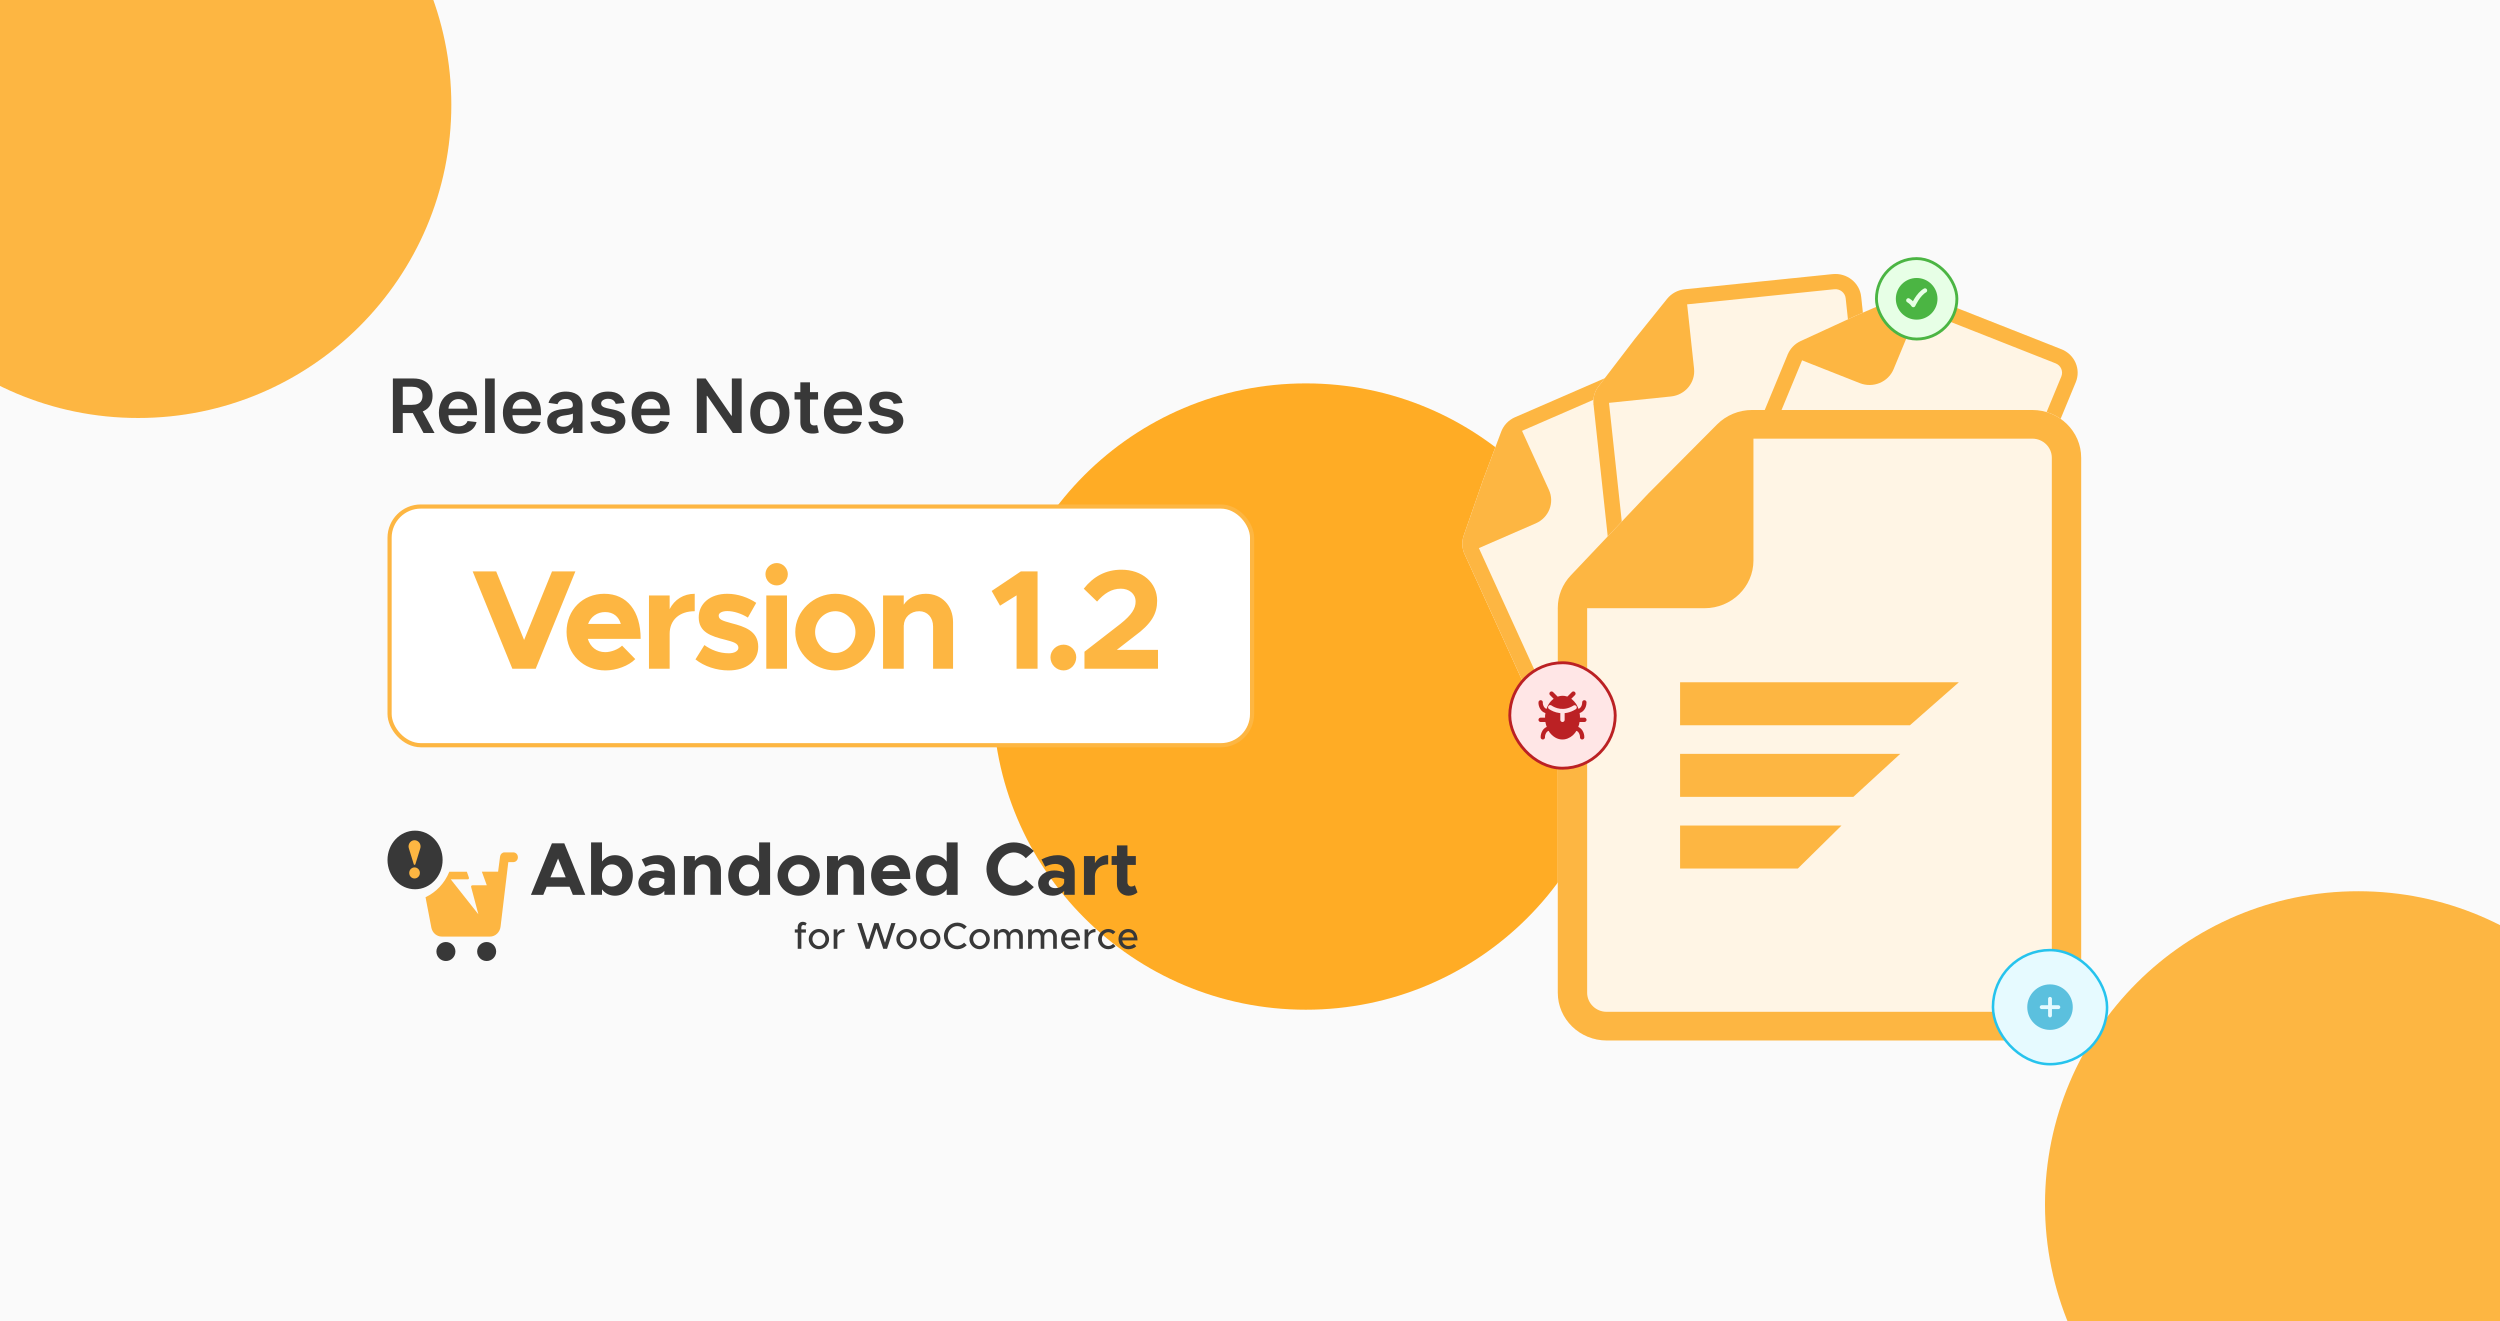 <svg width="350" height="185" viewBox="0 0 350 185" fill="none" xmlns="http://www.w3.org/2000/svg">
<g clip-path="url(#clip0_2286_193)">
<rect width="350" height="185" fill="#FAFAFA"/>
<g filter="url(#filter0_f_2286_193)">
<circle cx="19.343" cy="14.676" r="43.843" fill="#FDB642"/>
</g>
<g filter="url(#filter1_f_2286_193)">
<circle cx="182.82" cy="97.517" r="43.843" fill="#FFAC25"/>
</g>
<g filter="url(#filter2_f_2286_193)">
<circle cx="330.142" cy="168.615" r="43.843" fill="#FDB642"/>
</g>
<path d="M55.003 60.622V52.986H57.867C58.453 52.986 58.946 53.088 59.343 53.291C59.744 53.495 60.046 53.781 60.249 54.149C60.456 54.514 60.559 54.941 60.559 55.428C60.559 55.918 60.455 56.343 60.246 56.703C60.039 57.061 59.735 57.338 59.332 57.535C58.929 57.729 58.435 57.825 57.848 57.825H55.809V56.677H57.662C58.005 56.677 58.286 56.63 58.504 56.535C58.723 56.438 58.885 56.298 58.989 56.114C59.096 55.928 59.15 55.699 59.15 55.428C59.15 55.157 59.096 54.926 58.989 54.734C58.882 54.541 58.719 54.394 58.501 54.294C58.282 54.193 58 54.142 57.654 54.142H56.386V60.622H55.003ZM58.948 57.162L60.839 60.622H59.295L57.438 57.162H58.948ZM64.226 60.734C63.652 60.734 63.156 60.615 62.738 60.376C62.323 60.135 62.004 59.794 61.78 59.354C61.556 58.912 61.444 58.391 61.444 57.792C61.444 57.203 61.556 56.686 61.78 56.241C62.006 55.793 62.322 55.445 62.727 55.197C63.132 54.946 63.608 54.82 64.155 54.82C64.508 54.82 64.841 54.877 65.155 54.992C65.47 55.104 65.749 55.278 65.99 55.514C66.233 55.75 66.425 56.051 66.564 56.416C66.703 56.779 66.773 57.212 66.773 57.714V58.128H62.078V57.218H65.479C65.477 56.959 65.421 56.729 65.311 56.528C65.202 56.324 65.049 56.164 64.853 56.047C64.659 55.93 64.432 55.872 64.174 55.872C63.898 55.872 63.656 55.939 63.447 56.073C63.238 56.205 63.075 56.379 62.958 56.595C62.844 56.809 62.786 57.044 62.783 57.3V58.094C62.783 58.427 62.844 58.713 62.966 58.952C63.088 59.188 63.258 59.369 63.477 59.496C63.695 59.62 63.951 59.682 64.245 59.682C64.441 59.682 64.619 59.655 64.778 59.6C64.937 59.543 65.075 59.46 65.192 59.351C65.309 59.241 65.397 59.106 65.457 58.944L66.717 59.086C66.637 59.419 66.486 59.71 66.262 59.958C66.041 60.205 65.757 60.396 65.412 60.533C65.066 60.667 64.671 60.734 64.226 60.734ZM69.264 52.986V60.622H67.915V52.986H69.264ZM73.188 60.734C72.614 60.734 72.118 60.615 71.7 60.376C71.285 60.135 70.966 59.794 70.742 59.354C70.518 58.912 70.406 58.391 70.406 57.792C70.406 57.203 70.518 56.686 70.742 56.241C70.968 55.793 71.284 55.445 71.689 55.197C72.094 54.946 72.57 54.82 73.117 54.82C73.47 54.82 73.803 54.877 74.117 54.992C74.432 55.104 74.711 55.278 74.952 55.514C75.195 55.75 75.387 56.051 75.526 56.416C75.665 56.779 75.735 57.212 75.735 57.714V58.128H71.04V57.218H74.441C74.438 56.959 74.382 56.729 74.273 56.528C74.164 56.324 74.011 56.164 73.814 56.047C73.621 55.93 73.394 55.872 73.136 55.872C72.86 55.872 72.618 55.939 72.409 56.073C72.2 56.205 72.037 56.379 71.92 56.595C71.806 56.809 71.748 57.044 71.745 57.3V58.094C71.745 58.427 71.806 58.713 71.928 58.952C72.049 59.188 72.22 59.369 72.439 59.496C72.657 59.62 72.913 59.682 73.207 59.682C73.403 59.682 73.581 59.655 73.74 59.6C73.899 59.543 74.037 59.46 74.154 59.351C74.271 59.241 74.359 59.106 74.418 58.944L75.679 59.086C75.599 59.419 75.448 59.71 75.224 59.958C75.003 60.205 74.719 60.396 74.374 60.533C74.028 60.667 73.633 60.734 73.188 60.734ZM78.525 60.738C78.162 60.738 77.835 60.673 77.544 60.544C77.256 60.412 77.027 60.218 76.858 59.962C76.692 59.706 76.608 59.39 76.608 59.015C76.608 58.692 76.668 58.425 76.787 58.213C76.906 58.002 77.069 57.833 77.276 57.706C77.482 57.58 77.714 57.484 77.973 57.419C78.234 57.352 78.504 57.303 78.782 57.274C79.118 57.239 79.39 57.208 79.599 57.181C79.807 57.151 79.959 57.106 80.053 57.046C80.15 56.984 80.199 56.888 80.199 56.759V56.737C80.199 56.456 80.116 56.238 79.949 56.084C79.782 55.93 79.543 55.853 79.23 55.853C78.899 55.853 78.637 55.925 78.443 56.069C78.251 56.214 78.122 56.384 78.055 56.58L76.795 56.401C76.894 56.053 77.058 55.762 77.287 55.529C77.516 55.292 77.795 55.116 78.126 54.999C78.456 54.88 78.822 54.82 79.222 54.82C79.498 54.82 79.773 54.852 80.046 54.917C80.32 54.982 80.569 55.089 80.796 55.238C81.022 55.385 81.203 55.585 81.34 55.838C81.479 56.092 81.549 56.409 81.549 56.789V60.622H80.251V59.835H80.206C80.124 59.994 80.009 60.144 79.86 60.283C79.713 60.419 79.528 60.53 79.304 60.615C79.083 60.697 78.823 60.738 78.525 60.738ZM78.875 59.746C79.146 59.746 79.381 59.692 79.58 59.586C79.779 59.476 79.932 59.332 80.039 59.153C80.148 58.974 80.203 58.779 80.203 58.568V57.893C80.16 57.928 80.088 57.96 79.986 57.99C79.887 58.019 79.775 58.045 79.651 58.068C79.526 58.09 79.403 58.11 79.282 58.128C79.16 58.145 79.054 58.16 78.965 58.172C78.763 58.2 78.583 58.244 78.424 58.307C78.265 58.369 78.139 58.456 78.047 58.568C77.956 58.677 77.909 58.819 77.909 58.993C77.909 59.241 78 59.429 78.182 59.556C78.363 59.682 78.594 59.746 78.875 59.746ZM87.433 56.409L86.202 56.543C86.167 56.419 86.106 56.302 86.019 56.192C85.935 56.083 85.82 55.995 85.676 55.928C85.532 55.861 85.356 55.827 85.147 55.827C84.866 55.827 84.63 55.888 84.438 56.01C84.249 56.132 84.156 56.289 84.159 56.483C84.156 56.65 84.217 56.785 84.341 56.89C84.468 56.994 84.677 57.08 84.968 57.147L85.945 57.356C86.487 57.473 86.889 57.658 87.153 57.911C87.419 58.165 87.553 58.497 87.556 58.907C87.553 59.267 87.448 59.586 87.239 59.861C87.032 60.135 86.745 60.349 86.377 60.503C86.01 60.657 85.587 60.734 85.11 60.734C84.409 60.734 83.844 60.587 83.417 60.294C82.989 59.998 82.734 59.587 82.652 59.06L83.969 58.933C84.028 59.191 84.155 59.387 84.349 59.518C84.543 59.65 84.795 59.716 85.106 59.716C85.427 59.716 85.684 59.65 85.878 59.518C86.074 59.387 86.172 59.224 86.172 59.03C86.172 58.866 86.109 58.73 85.982 58.623C85.858 58.517 85.664 58.435 85.4 58.377L84.424 58.172C83.874 58.058 83.468 57.865 83.204 57.594C82.941 57.321 82.81 56.975 82.813 56.558C82.81 56.205 82.906 55.899 83.1 55.641C83.296 55.38 83.568 55.178 83.916 55.036C84.267 54.892 84.671 54.82 85.128 54.82C85.799 54.82 86.328 54.963 86.713 55.249C87.101 55.535 87.341 55.921 87.433 56.409ZM91.204 60.734C90.63 60.734 90.134 60.615 89.716 60.376C89.301 60.135 88.982 59.794 88.758 59.354C88.534 58.912 88.422 58.391 88.422 57.792C88.422 57.203 88.534 56.686 88.758 56.241C88.984 55.793 89.3 55.445 89.705 55.197C90.11 54.946 90.586 54.82 91.133 54.82C91.486 54.82 91.819 54.877 92.133 54.992C92.448 55.104 92.727 55.278 92.968 55.514C93.211 55.75 93.403 56.051 93.542 56.416C93.681 56.779 93.751 57.212 93.751 57.714V58.128H89.056V57.218H92.457C92.454 56.959 92.399 56.729 92.289 56.528C92.18 56.324 92.027 56.164 91.831 56.047C91.637 55.93 91.41 55.872 91.152 55.872C90.876 55.872 90.634 55.939 90.425 56.073C90.216 56.205 90.053 56.379 89.936 56.595C89.822 56.809 89.764 57.044 89.761 57.3V58.094C89.761 58.427 89.822 58.713 89.944 58.952C90.066 59.188 90.236 59.369 90.455 59.496C90.673 59.62 90.93 59.682 91.223 59.682C91.419 59.682 91.597 59.655 91.756 59.6C91.915 59.543 92.053 59.46 92.17 59.351C92.287 59.241 92.375 59.106 92.435 58.944L93.695 59.086C93.615 59.419 93.464 59.71 93.24 59.958C93.019 60.205 92.735 60.396 92.39 60.533C92.044 60.667 91.649 60.734 91.204 60.734ZM103.832 52.986V60.622H102.602L99.004 55.42H98.94V60.622H97.557V52.986H98.795L102.389 58.191H102.456V52.986H103.832ZM107.778 60.734C107.219 60.734 106.734 60.611 106.324 60.365C105.914 60.119 105.596 59.774 105.369 59.332C105.146 58.889 105.034 58.372 105.034 57.781C105.034 57.189 105.146 56.671 105.369 56.226C105.596 55.781 105.914 55.435 106.324 55.189C106.734 54.943 107.219 54.82 107.778 54.82C108.337 54.82 108.822 54.943 109.232 55.189C109.643 55.435 109.959 55.781 110.183 56.226C110.409 56.671 110.523 57.189 110.523 57.781C110.523 58.372 110.409 58.889 110.183 59.332C109.959 59.774 109.643 60.119 109.232 60.365C108.822 60.611 108.337 60.734 107.778 60.734ZM107.786 59.653C108.089 59.653 108.342 59.569 108.546 59.403C108.75 59.234 108.902 59.008 109.001 58.724C109.103 58.441 109.154 58.125 109.154 57.777C109.154 57.427 109.103 57.11 109.001 56.826C108.902 56.54 108.75 56.313 108.546 56.144C108.342 55.975 108.089 55.89 107.786 55.89C107.475 55.89 107.216 55.975 107.01 56.144C106.806 56.313 106.653 56.54 106.551 56.826C106.452 57.11 106.402 57.427 106.402 57.777C106.402 58.125 106.452 58.441 106.551 58.724C106.653 59.008 106.806 59.234 107.01 59.403C107.216 59.569 107.475 59.653 107.786 59.653ZM114.528 54.895V55.939H111.236V54.895H114.528ZM112.048 53.523H113.398V58.899C113.398 59.081 113.426 59.22 113.48 59.317C113.537 59.411 113.612 59.476 113.704 59.511C113.796 59.546 113.898 59.563 114.01 59.563C114.094 59.563 114.171 59.557 114.241 59.544C114.313 59.532 114.368 59.521 114.405 59.511L114.632 60.566C114.56 60.591 114.457 60.618 114.323 60.648C114.191 60.678 114.03 60.695 113.838 60.7C113.5 60.71 113.196 60.659 112.925 60.547C112.654 60.433 112.439 60.257 112.28 60.018C112.123 59.779 112.046 59.481 112.048 59.123V53.523ZM118.131 60.734C117.557 60.734 117.061 60.615 116.643 60.376C116.228 60.135 115.909 59.794 115.685 59.354C115.461 58.912 115.349 58.391 115.349 57.792C115.349 57.203 115.461 56.686 115.685 56.241C115.911 55.793 116.227 55.445 116.632 55.197C117.037 54.946 117.513 54.82 118.06 54.82C118.413 54.82 118.746 54.877 119.059 54.992C119.375 55.104 119.653 55.278 119.895 55.514C120.138 55.75 120.33 56.051 120.469 56.416C120.608 56.779 120.678 57.212 120.678 57.714V58.128H115.983V57.218H119.384C119.381 56.959 119.325 56.729 119.216 56.528C119.107 56.324 118.954 56.164 118.757 56.047C118.563 55.93 118.337 55.872 118.079 55.872C117.803 55.872 117.56 55.939 117.352 56.073C117.143 56.205 116.98 56.379 116.863 56.595C116.749 56.809 116.69 57.044 116.688 57.3V58.094C116.688 58.427 116.749 58.713 116.871 58.952C116.992 59.188 117.163 59.369 117.381 59.496C117.6 59.62 117.856 59.682 118.15 59.682C118.346 59.682 118.524 59.655 118.683 59.6C118.842 59.543 118.98 59.46 119.097 59.351C119.213 59.241 119.302 59.106 119.361 58.944L120.622 59.086C120.542 59.419 120.39 59.71 120.167 59.958C119.946 60.205 119.662 60.396 119.317 60.533C118.971 60.667 118.576 60.734 118.131 60.734ZM126.346 56.409L125.116 56.543C125.081 56.419 125.02 56.302 124.933 56.192C124.848 56.083 124.734 55.995 124.59 55.928C124.446 55.861 124.269 55.827 124.06 55.827C123.78 55.827 123.543 55.888 123.352 56.01C123.163 56.132 123.07 56.289 123.072 56.483C123.07 56.65 123.131 56.785 123.255 56.89C123.382 56.994 123.591 57.08 123.881 57.147L124.858 57.356C125.4 57.473 125.803 57.658 126.067 57.911C126.332 58.165 126.467 58.497 126.469 58.907C126.467 59.267 126.361 59.586 126.152 59.861C125.946 60.135 125.659 60.349 125.291 60.503C124.923 60.657 124.5 60.734 124.023 60.734C123.322 60.734 122.758 60.587 122.33 60.294C121.903 59.998 121.648 59.587 121.566 59.06L122.882 58.933C122.942 59.191 123.069 59.387 123.263 59.518C123.456 59.65 123.709 59.716 124.019 59.716C124.34 59.716 124.597 59.65 124.791 59.518C124.988 59.387 125.086 59.224 125.086 59.03C125.086 58.866 125.022 58.73 124.896 58.623C124.771 58.517 124.578 58.435 124.314 58.377L123.337 58.172C122.788 58.058 122.381 57.865 122.118 57.594C121.854 57.321 121.724 56.975 121.726 56.558C121.724 56.205 121.82 55.899 122.013 55.641C122.21 55.38 122.482 55.178 122.83 55.036C123.18 54.892 123.584 54.82 124.042 54.82C124.713 54.82 125.241 54.963 125.627 55.249C126.014 55.535 126.254 55.921 126.346 56.409Z" fill="#383838"/>
<rect x="54.542" y="70.914" width="120.75" height="33.417" rx="4.375" fill="white"/>
<rect x="54.542" y="70.914" width="120.75" height="33.417" rx="4.375" stroke="#FDB642" stroke-width="0.583"/>
<path d="M77.281 79.997H80.554L75.001 93.622H71.728L66.175 79.997H69.467L73.374 89.596L77.281 79.997ZM84.732 91.302C85.545 91.302 86.537 90.925 87.092 90.389L88.937 92.273C88.025 93.225 86.259 93.86 84.752 93.86C81.698 93.86 79.318 91.619 79.318 88.465C79.318 85.371 81.599 83.13 84.593 83.13C87.806 83.13 89.691 85.57 89.691 89.437H82.293C82.63 90.548 83.522 91.302 84.732 91.302ZM84.712 85.689C83.621 85.689 82.709 86.323 82.332 87.355H86.914C86.636 86.343 85.882 85.689 84.712 85.689ZM93.752 85.272C94.426 83.943 95.695 83.13 97.262 83.13V85.57C95.12 85.57 93.752 86.799 93.752 88.723V93.622H90.856V83.368H93.752V85.272ZM101.987 93.86C100.341 93.86 98.596 93.305 97.366 92.313L98.615 90.31C99.528 90.964 100.678 91.46 102.047 91.46C102.82 91.46 103.375 91.143 103.375 90.687C103.375 90.052 102.622 89.854 101.571 89.576C99.468 89.06 97.842 88.485 97.822 86.462C97.802 84.519 99.409 83.13 101.828 83.13C103.296 83.13 104.744 83.646 105.874 84.4L104.704 86.462C103.772 85.887 102.701 85.55 101.828 85.55C101.114 85.55 100.619 85.808 100.619 86.165C100.619 86.72 101.035 86.879 102.423 87.256C104.189 87.712 106.152 88.307 106.152 90.548C106.152 92.571 104.506 93.86 101.987 93.86ZM108.749 81.96C107.857 81.96 107.163 81.246 107.163 80.373C107.163 79.56 107.857 78.826 108.749 78.826C109.602 78.826 110.296 79.56 110.296 80.373C110.296 81.246 109.602 81.96 108.749 81.96ZM107.282 93.622V83.368H110.177V93.622H107.282ZM116.95 93.86C113.895 93.86 111.337 91.401 111.337 88.485C111.337 85.57 113.895 83.13 116.95 83.13C119.984 83.13 122.523 85.57 122.523 88.485C122.523 91.401 119.984 93.86 116.95 93.86ZM116.95 91.421C118.477 91.421 119.766 90.072 119.766 88.485C119.766 86.899 118.477 85.57 116.95 85.57C115.403 85.57 114.114 86.899 114.114 88.485C114.114 90.072 115.403 91.421 116.95 91.421ZM129.619 83.13C131.84 83.13 133.427 84.776 133.427 87.097V93.622H130.631V87.712C130.631 86.442 129.837 85.57 128.687 85.57C127.477 85.57 126.545 86.442 126.545 87.553L126.525 87.494V93.622H123.629V83.368H126.525V84.657C127.14 83.725 128.29 83.13 129.619 83.13ZM142.323 93.622V83.348L140.003 84.796L138.833 82.734L142.918 79.997H145.259V93.622H142.323ZM148.909 93.86C147.877 93.86 147.064 93.027 147.064 92.016C147.064 91.083 147.877 90.25 148.909 90.25C149.881 90.25 150.674 91.083 150.674 92.016C150.674 93.027 149.881 93.86 148.909 93.86ZM151.825 93.622V91.242L156.843 87.355C158.469 86.066 158.985 85.173 158.985 84.221C158.985 83.091 158.033 82.416 156.922 82.416C155.593 82.416 154.582 83.091 153.59 84.221L151.726 82.416C153.075 80.711 154.8 79.759 157.002 79.759C159.897 79.759 162 81.544 162 84.102C162 85.927 161.206 87.335 158.826 89.06L156.347 90.984H162.119V93.622H151.825Z" fill="#FDB642"/>
<path d="M63.758 133.213C63.758 132.478 63.162 131.882 62.427 131.882C61.691 131.882 61.096 132.478 61.096 133.213C61.096 133.948 61.691 134.544 62.427 134.544C63.162 134.544 63.758 133.948 63.758 133.213Z" fill="#383838"/>
<path d="M69.462 133.213C69.462 132.478 68.866 131.882 68.131 131.882C67.395 131.882 66.8 132.478 66.8 133.213C66.8 133.948 67.395 134.544 68.131 134.544C68.866 134.544 69.462 133.948 69.462 133.213Z" fill="#383838"/>
<path fill-rule="evenodd" clip-rule="evenodd" d="M72.5 119.953C72.476 119.58 72.178 119.332 71.854 119.332H70.632C70.31 119.332 70.056 119.58 70.01 119.902L69.733 122.036H67.459L68.151 123.941H66.131C66.074 123.941 66.022 123.967 65.987 124.014C65.952 124.061 65.941 124.119 65.957 124.177L66.971 127.997L63.107 123.111H65.478C65.537 123.111 65.591 123.082 65.626 123.031C65.658 122.982 65.667 122.917 65.647 122.861L65.356 122.039H62.905C62.26 123.634 61.063 124.917 59.574 125.608L60.397 129.906C60.558 130.625 61.157 131.122 61.849 131.122H68.604C69.342 131.122 69.986 130.525 70.079 129.731L71.163 120.695H71.877C72.245 120.695 72.546 120.349 72.5 119.951V119.953Z" fill="#FDB642"/>
<path d="M58.108 116.289C55.98 116.289 54.25 118.129 54.25 120.392C54.25 122.656 55.974 124.496 58.108 124.496C60.242 124.496 61.966 122.656 61.966 120.392C61.966 118.129 60.237 116.289 58.108 116.289Z" fill="#383838"/>
<path d="M58.038 122.987C57.624 122.987 57.29 122.64 57.29 122.212C57.29 121.784 57.624 121.437 58.038 121.437C58.452 121.437 58.786 121.788 58.786 122.212C58.786 122.636 58.452 122.987 58.038 122.987ZM58.823 118.821L58.15 121.005C58.131 121.054 58.085 121.082 58.04 121.082C57.995 121.082 57.949 121.054 57.931 121.005L57.261 118.835C57.221 118.731 57.202 118.62 57.196 118.508C57.196 118.025 57.572 117.63 58.04 117.63C58.178 117.63 58.31 117.664 58.429 117.733C58.549 117.802 58.655 117.894 58.732 118.011C58.809 118.129 58.855 118.265 58.874 118.407C58.892 118.549 58.874 118.689 58.823 118.821Z" fill="#FDB642"/>
<path d="M79.737 124.143H76.524L76.061 125.277H74.33L77.269 118.063H79L81.939 125.277H80.197L79.735 124.143H79.737ZM79.2 122.83L78.129 120.194L77.059 122.83H79.2Z" fill="#383838"/>
<path d="M88.597 122.557C88.597 124.227 87.547 125.401 86.098 125.401C85.343 125.401 84.712 125.076 84.282 124.509V125.275H82.749V117.939H84.282V120.607C84.713 120.051 85.343 119.725 86.098 119.725C87.547 119.725 88.597 120.901 88.597 122.559V122.557ZM87.106 122.557C87.106 121.655 86.506 121.013 85.656 121.013C84.912 121.013 84.365 121.56 84.281 122.347V122.768C84.365 123.565 84.91 124.112 85.656 124.112C86.506 124.112 87.106 123.472 87.106 122.557Z" fill="#383838"/>
<path d="M94.487 122.032V125.276H93.007V124.729C92.618 125.171 91.999 125.401 91.41 125.401C90.255 125.401 89.363 124.708 89.363 123.669C89.363 122.63 90.36 121.864 91.621 121.864C92.062 121.864 92.544 121.959 93.007 122.138V122.032C93.007 121.456 92.649 120.951 91.757 120.951C91.252 120.951 90.781 121.119 90.35 121.34L89.835 120.322C90.6 119.933 91.347 119.723 92.102 119.723C93.52 119.723 94.486 120.615 94.486 122.032H94.487ZM93.007 123.566V123.061C92.66 122.935 92.262 122.861 91.841 122.861C91.286 122.861 90.844 123.187 90.844 123.627C90.844 124.067 91.233 124.34 91.757 124.34C92.344 124.34 92.901 124.067 93.007 123.564V123.566Z" fill="#383838"/>
<path d="M100.934 121.822V125.276H99.454V122.148C99.454 121.477 99.033 121.014 98.425 121.014C97.785 121.014 97.291 121.477 97.291 122.064L97.281 122.032V125.276H95.747V119.849H97.281V120.531C97.606 120.036 98.215 119.723 98.919 119.723C100.095 119.723 100.934 120.594 100.934 121.822Z" fill="#383838"/>
<path d="M107.812 117.939V125.277H106.278V124.501C105.847 125.067 105.218 125.403 104.452 125.403C103.003 125.403 101.953 124.227 101.953 122.559C101.953 120.891 103.003 119.725 104.452 119.725C105.218 119.725 105.849 120.062 106.278 120.628V117.939H107.812ZM106.278 122.559C106.278 121.656 105.702 121.015 104.892 121.015C104.042 121.015 103.443 121.655 103.443 122.559C103.443 123.463 104.04 124.113 104.892 124.113C105.744 124.113 106.278 123.474 106.278 122.559Z" fill="#383838"/>
<path d="M108.853 122.556C108.853 121.012 110.207 119.723 111.823 119.723C113.439 119.723 114.772 121.014 114.772 122.556C114.772 124.099 113.428 125.401 111.823 125.401C110.218 125.401 108.853 124.099 108.853 122.556ZM113.314 122.556C113.314 121.717 112.633 121.012 111.823 121.012C111.013 121.012 110.321 121.715 110.321 122.556C110.321 123.398 111.003 124.111 111.823 124.111C112.643 124.111 113.314 123.398 113.314 122.556Z" fill="#383838"/>
<path d="M120.968 121.822V125.276H119.487V122.148C119.487 121.477 119.066 121.014 118.458 121.014C117.818 121.014 117.324 121.477 117.324 122.064L117.314 122.032V125.276H115.78V119.849H117.314V120.531C117.64 120.036 118.248 119.723 118.952 119.723C120.128 119.723 120.968 120.594 120.968 121.822Z" fill="#383838"/>
<path d="M126.07 123.566L127.046 124.563C126.562 125.068 125.628 125.402 124.831 125.402C123.213 125.402 121.955 124.216 121.955 122.548C121.955 120.879 123.163 119.723 124.747 119.723C126.448 119.723 127.446 121.014 127.446 123.061H123.531C123.709 123.65 124.181 124.048 124.822 124.048C125.253 124.048 125.777 123.848 126.072 123.564L126.07 123.566ZM123.55 121.959H125.975C125.828 121.424 125.428 121.077 124.81 121.077C124.233 121.077 123.75 121.414 123.55 121.959Z" fill="#383838"/>
<path d="M134.07 117.939V125.277H132.537V124.501C132.106 125.067 131.477 125.403 130.711 125.403C129.262 125.403 128.212 124.227 128.212 122.559C128.212 120.891 129.262 119.725 130.711 119.725C131.477 119.725 132.108 120.062 132.537 120.628V117.939H134.07ZM132.537 122.559C132.537 121.656 131.96 121.015 131.151 121.015C130.301 121.015 129.702 121.655 129.702 122.559C129.702 123.463 130.299 124.113 131.151 124.113C132.003 124.113 132.537 123.474 132.537 122.559Z" fill="#383838"/>
<path d="M138.103 121.664C138.103 119.638 139.866 117.937 141.935 117.937C143.027 117.937 144.035 118.399 144.737 119.144L143.614 120.152C143.193 119.668 142.596 119.344 141.935 119.344C140.728 119.344 139.699 120.415 139.699 121.664C139.699 122.914 140.728 123.995 141.935 123.995C142.596 123.995 143.195 123.669 143.614 123.187L144.737 124.195C144.035 124.929 143.027 125.402 141.935 125.402C139.867 125.402 138.103 123.692 138.103 121.664Z" fill="#383838"/>
<path d="M150.461 122.032V125.276H148.98V124.729C148.591 125.171 147.973 125.401 147.384 125.401C146.229 125.401 145.337 124.708 145.337 123.669C145.337 122.63 146.334 121.864 147.594 121.864C148.036 121.864 148.518 121.959 148.98 122.138V122.032C148.98 121.456 148.623 120.951 147.731 120.951C147.226 120.951 146.755 121.119 146.324 121.34L145.808 120.322C146.574 119.933 147.321 119.723 148.076 119.723C149.494 119.723 150.459 120.615 150.459 122.032H150.461ZM148.98 123.566V123.061C148.633 122.935 148.236 122.861 147.815 122.861C147.259 122.861 146.818 123.187 146.818 123.627C146.818 124.067 147.207 124.34 147.731 124.34C148.318 124.34 148.875 124.067 148.98 123.564V123.566Z" fill="#383838"/>
<path d="M155.144 119.723V121.014C154.01 121.014 153.286 121.664 153.286 122.684V125.278H151.753V119.849H153.286V120.857C153.644 120.154 154.315 119.723 155.144 119.723Z" fill="#383838"/>
<path d="M159.248 124.929C158.933 125.213 158.44 125.402 157.999 125.402C157.044 125.402 156.371 124.721 156.371 123.745V121.088H155.626V119.849H156.371V118.357H157.841V119.849H159.017V121.088H157.841V123.503C157.841 123.86 158.072 124.111 158.356 124.111C158.567 124.111 158.777 124.037 158.882 123.932L159.25 124.929H159.248Z" fill="#383838"/>
<path d="M112.191 130.119H112.83V130.561H112.191V132.834H111.681V130.561H111.271V130.119H111.681V129.793C111.681 129.357 111.975 129.054 112.394 129.054C112.588 129.054 112.788 129.127 112.934 129.248L112.744 129.595C112.687 129.537 112.581 129.495 112.466 129.495C112.313 129.495 112.187 129.632 112.187 129.821V130.121L112.191 130.119Z" fill="#383838"/>
<path d="M113.22 131.471C113.22 130.7 113.875 130.054 114.653 130.054C115.431 130.054 116.076 130.699 116.076 131.471C116.076 132.244 115.426 132.894 114.653 132.894C113.88 132.894 113.22 132.244 113.22 131.471ZM115.556 131.471C115.556 130.946 115.14 130.506 114.653 130.506C114.166 130.506 113.74 130.947 113.74 131.471C113.74 131.995 114.156 132.442 114.653 132.442C115.151 132.442 115.556 132.001 115.556 131.471Z" fill="#383838"/>
<path d="M118.239 130.056V130.508C117.677 130.508 117.279 130.818 117.232 131.289V132.833H116.713V130.119H117.232V130.637C117.405 130.28 117.771 130.056 118.239 130.056Z" fill="#383838"/>
<path d="M120.034 129.226H120.621L121.507 131.977L122.41 129.226H122.997L123.9 131.977L124.786 129.226H125.373L124.187 132.832H123.656L122.706 129.962L121.746 132.832H121.215L120.028 129.226H120.034Z" fill="#383838"/>
<path d="M125.488 131.471C125.488 130.7 126.144 130.054 126.922 130.054C127.7 130.054 128.345 130.699 128.345 131.471C128.345 132.244 127.695 132.894 126.922 132.894C126.149 132.894 125.488 132.244 125.488 131.471ZM127.824 131.471C127.824 130.946 127.409 130.506 126.922 130.506C126.435 130.506 126.009 130.947 126.009 131.471C126.009 131.995 126.424 132.442 126.922 132.442C127.42 132.442 127.824 132.001 127.824 131.471Z" fill="#383838"/>
<path d="M128.806 131.471C128.806 130.7 129.461 130.054 130.239 130.054C131.017 130.054 131.662 130.699 131.662 131.471C131.662 132.244 131.012 132.894 130.239 132.894C129.466 132.894 128.806 132.244 128.806 131.471ZM131.142 131.471C131.142 130.946 130.726 130.506 130.239 130.506C129.752 130.506 129.326 130.947 129.326 131.471C129.326 131.995 129.741 132.442 130.239 132.442C130.737 132.442 131.142 132.001 131.142 131.471Z" fill="#383838"/>
<path d="M132.145 131.027C132.145 130.014 133.005 129.164 134.018 129.164C134.533 129.164 135.005 129.38 135.346 129.732L134.973 130.089C134.731 129.826 134.391 129.653 134.018 129.653C133.299 129.653 132.69 130.282 132.69 131.029C132.69 131.775 133.298 132.41 134.018 132.41C134.391 132.41 134.731 132.236 134.973 131.973L135.346 132.331C135.005 132.678 134.533 132.897 134.018 132.897C133.005 132.897 132.145 132.042 132.145 131.029V131.027Z" fill="#383838"/>
<path d="M135.719 131.471C135.719 130.7 136.374 130.054 137.152 130.054C137.93 130.054 138.575 130.699 138.575 131.471C138.575 132.244 137.925 132.894 137.152 132.894C136.379 132.894 135.719 132.244 135.719 131.471ZM138.055 131.471C138.055 130.946 137.639 130.506 137.152 130.506C136.665 130.506 136.239 130.947 136.239 131.471C136.239 131.995 136.655 132.442 137.152 132.442C137.65 132.442 138.055 132.001 138.055 131.471Z" fill="#383838"/>
<path d="M143.196 131.106V132.832H142.686V131.183C142.686 130.783 142.449 130.506 142.109 130.506C141.72 130.506 141.449 130.764 141.449 131.136V132.83H140.939V131.181C140.939 130.782 140.702 130.505 140.362 130.505C139.973 130.505 139.701 130.762 139.701 131.134V132.828H139.183V130.114H139.701V130.492C139.838 130.224 140.122 130.051 140.467 130.051C140.861 130.051 141.18 130.261 141.338 130.596C141.464 130.259 141.811 130.051 142.22 130.051C142.786 130.051 143.196 130.487 143.196 131.101V131.106Z" fill="#383838"/>
<path d="M147.952 131.106V132.832H147.442V131.183C147.442 130.783 147.205 130.506 146.865 130.506C146.476 130.506 146.204 130.764 146.204 131.136V132.83H145.694V131.181C145.694 130.782 145.458 130.505 145.118 130.505C144.729 130.505 144.457 130.762 144.457 131.134V132.828H143.938V130.114H144.457V130.492C144.594 130.224 144.878 130.051 145.223 130.051C145.617 130.051 145.936 130.261 146.094 130.596C146.22 130.259 146.567 130.051 146.976 130.051C147.542 130.051 147.952 130.487 147.952 131.101V131.106Z" fill="#383838"/>
<path d="M150.719 132.139L151.045 132.476C150.803 132.733 150.331 132.896 149.948 132.896C149.192 132.896 148.551 132.304 148.551 131.468C148.551 130.632 149.154 130.056 149.905 130.056C150.734 130.056 151.213 130.685 151.213 131.657H149.077C149.145 132.11 149.476 132.434 149.942 132.434C150.226 132.434 150.556 132.308 150.719 132.139ZM149.08 131.242H150.708C150.65 130.821 150.393 130.518 149.926 130.518C149.506 130.518 149.166 130.802 149.082 131.242H149.08Z" fill="#383838"/>
<path d="M153.369 130.056V130.508C152.807 130.508 152.409 130.818 152.362 131.289V132.833H151.843V130.119H152.362V130.637C152.535 130.28 152.901 130.056 153.369 130.056Z" fill="#383838"/>
<path d="M153.731 131.471C153.731 130.7 154.387 130.054 155.165 130.054C155.554 130.054 155.905 130.217 156.162 130.474L155.81 130.8C155.647 130.616 155.41 130.506 155.16 130.506C154.666 130.506 154.257 130.947 154.257 131.471C154.257 131.995 154.667 132.442 155.165 132.442C155.417 132.442 155.659 132.327 155.826 132.137L156.178 132.458C155.915 132.726 155.565 132.894 155.16 132.894C154.389 132.894 153.731 132.244 153.731 131.471Z" fill="#383838"/>
<path d="M158.756 132.139L159.082 132.476C158.84 132.733 158.368 132.896 157.985 132.896C157.229 132.896 156.588 132.304 156.588 131.468C156.588 130.632 157.191 130.056 157.943 130.056C158.771 130.056 159.25 130.685 159.25 131.657H157.114C157.182 132.11 157.513 132.434 157.979 132.434C158.263 132.434 158.593 132.308 158.756 132.139ZM157.117 131.242H158.745C158.687 130.821 158.43 130.518 157.964 130.518C157.543 130.518 157.203 130.802 157.119 131.242H157.117Z" fill="#383838"/>
<path d="M207.644 67.15L210.172 60.432C210.51 59.532 211.207 58.804 212.104 58.414L231.116 50.148C232.949 49.351 235.097 50.157 235.914 51.947L252.467 88.251C253.283 90.041 252.458 92.139 250.625 92.936L221.745 105.492C219.912 106.289 217.764 105.484 216.948 103.693L205.038 77.572C204.666 76.756 204.623 75.833 204.917 74.987L207.644 67.15Z" fill="#FFF5E5"/>
<path fill-rule="evenodd" clip-rule="evenodd" d="M250.475 89.117L233.922 52.813C233.595 52.097 232.736 51.775 232.003 52.093L212.991 60.359C212.632 60.515 212.354 60.806 212.218 61.166L209.7 67.86L206.981 75.672C206.864 76.011 206.881 76.38 207.03 76.706L218.94 102.828C219.266 103.544 220.125 103.866 220.859 103.547L249.738 90.991C250.472 90.672 250.801 89.833 250.475 89.117ZM207.644 67.15L210.172 60.432C210.51 59.532 211.207 58.804 212.104 58.414L231.116 50.148C232.949 49.351 235.097 50.157 235.914 51.947L252.467 88.251C253.283 90.041 252.458 92.139 250.625 92.936L221.745 105.492C219.912 106.289 217.764 105.484 216.948 103.693L205.038 77.572C204.666 76.756 204.623 75.833 204.917 74.987L207.644 67.15Z" fill="#FDB642"/>
<path d="M208.272 67.654L212.417 58.861L216.851 68.585C217.667 70.376 216.842 72.473 215.009 73.27L205.05 77.6L208.272 67.654Z" fill="#FDB642"/>
<path d="M228.866 47.464L233.395 41.837C234.002 41.083 234.895 40.601 235.872 40.501L256.569 38.377C258.565 38.172 260.353 39.586 260.563 41.535L264.816 81.057C265.026 83.006 263.578 84.752 261.583 84.957L230.143 88.184C228.147 88.389 226.359 86.975 226.149 85.026L223.089 56.589C222.993 55.701 223.244 54.81 223.792 54.095L228.866 47.464Z" fill="#FFF5E5"/>
<path fill-rule="evenodd" clip-rule="evenodd" d="M262.648 81.28L258.394 41.757C258.31 40.978 257.595 40.412 256.797 40.494L236.1 42.618C235.709 42.658 235.352 42.851 235.109 43.153L230.596 48.759L225.538 55.369C225.319 55.655 225.219 56.011 225.257 56.367L228.318 84.803C228.402 85.583 229.117 86.148 229.915 86.067L261.355 82.84C262.153 82.758 262.732 82.059 262.648 81.28ZM228.866 47.464L233.395 41.837C234.002 41.083 234.895 40.601 235.872 40.501L256.569 38.377C258.565 38.172 260.353 39.586 260.563 41.535L264.816 81.057C265.026 83.006 263.578 84.752 261.583 84.957L230.143 88.184C228.147 88.389 226.359 86.975 226.149 85.026L223.089 56.589C222.993 55.701 223.244 54.81 223.792 54.095L228.866 47.464Z" fill="#FDB642"/>
<path d="M229.303 48.133L236.028 41.02L237.167 51.607C237.377 53.556 235.929 55.302 233.933 55.506L223.092 56.619L229.303 48.133Z" fill="#FDB642"/>
<path d="M259.769 44.216L266.473 41.325C267.371 40.937 268.392 40.921 269.302 41.281L288.598 48.893C290.459 49.627 291.357 51.695 290.606 53.512L275.36 90.359C274.609 92.176 272.491 93.053 270.63 92.319L241.319 80.755C239.459 80.021 238.56 77.953 239.311 76.136L250.28 49.625C250.623 48.797 251.273 48.126 252.101 47.745L259.769 44.216Z" fill="#FFF5E5"/>
<path fill-rule="evenodd" clip-rule="evenodd" d="M273.339 89.561L288.584 52.715C288.885 51.988 288.525 51.161 287.781 50.867L268.486 43.254C268.121 43.111 267.713 43.117 267.354 43.272L260.674 46.153L253.03 49.67C252.699 49.823 252.439 50.092 252.302 50.423L241.333 76.934C241.032 77.661 241.392 78.488 242.136 78.781L271.447 90.346C272.191 90.639 273.038 90.288 273.339 89.561ZM259.769 44.216L266.473 41.325C267.371 40.937 268.392 40.921 269.302 41.281L288.598 48.893C290.459 49.627 291.357 51.695 290.606 53.512L275.36 90.359C274.609 92.176 272.491 93.053 270.63 92.319L241.319 80.755C239.459 80.021 238.56 77.953 239.311 76.136L250.28 49.625C250.623 48.797 251.273 48.126 252.101 47.745L259.769 44.216Z" fill="#FDB642"/>
<path d="M259.833 45.007L269.19 41.81L265.106 51.68C264.355 53.497 262.237 54.375 260.376 53.641L250.269 49.653L259.833 45.007Z" fill="#FDB642"/>
<path d="M230.76 69.101L240.384 59.426C241.674 58.13 243.445 57.398 245.296 57.398H284.516C288.298 57.398 291.364 60.392 291.364 64.085V138.98C291.364 142.673 288.298 145.667 284.516 145.667H224.939C221.157 145.667 218.091 142.673 218.091 138.98V85.093C218.091 83.41 218.741 81.788 219.912 80.552L230.76 69.101Z" fill="#FFF5E5"/>
<path fill-rule="evenodd" clip-rule="evenodd" d="M287.255 138.98V64.085C287.255 62.608 286.029 61.411 284.516 61.411H245.296C244.556 61.411 243.847 61.703 243.331 62.222L233.742 71.861L222.928 83.277C222.46 83.771 222.2 84.42 222.2 85.093V138.98C222.2 140.457 223.426 141.655 224.939 141.655H284.516C286.029 141.655 287.255 140.457 287.255 138.98ZM230.76 69.101L240.384 59.426C241.674 58.13 243.445 57.398 245.296 57.398H284.516C288.298 57.398 291.364 60.392 291.364 64.085V138.98C291.364 142.673 288.298 145.667 284.516 145.667H224.939C221.157 145.667 218.091 142.673 218.091 138.98V85.093C218.091 83.41 218.741 81.788 219.912 80.552L230.76 69.101Z" fill="#FDB642"/>
<path d="M231.444 70.438L245.483 58.401V78.463C245.483 82.156 242.417 85.15 238.635 85.15H218.091L231.444 70.438Z" fill="#FDB642"/>
<path d="M235.211 95.515H274.244L267.396 101.533H235.211V95.515Z" fill="#FDB642"/>
<path d="M235.211 105.545H266.027L259.47 111.563H235.211V105.545Z" fill="#FDB642"/>
<path d="M235.211 115.575H257.809L251.702 121.593H235.211V115.575Z" fill="#FDB642"/>
<rect x="211.369" y="92.785" width="14.763" height="14.763" rx="7.381" fill="#FFE6E6"/>
<rect x="211.369" y="92.785" width="14.763" height="14.763" rx="7.381" stroke="#BB2124" stroke-width="0.404"/>
<path d="M220.392 98.695C219.176 97.002 217.625 97.818 217.074 98.744C216.715 99.348 216.156 100.809 217.217 102.401C218.36 103.796 219.706 103.164 220.257 102.429C220.788 101.797 221.31 100.164 220.392 98.695Z" fill="#BB2124" stroke="#BB2124" stroke-width="0.606" stroke-linecap="round"/>
<path d="M215.692 98.328C215.651 98.689 215.912 99.552 216.666 99.573" stroke="#BB2124" stroke-width="0.606" stroke-linecap="round"/>
<path d="M220.891 99.552C221.258 99.573 221.809 99.144 221.809 98.328" stroke="#BB2124" stroke-width="0.606" stroke-linecap="round"/>
<path d="M221.502 103.225C221.523 102.756 221.217 102.029 220.625 102.009" stroke="#BB2124" stroke-width="0.606" stroke-linecap="round"/>
<path d="M215.995 103.225C215.974 102.753 216.287 102.022 216.892 102.001" stroke="#BB2124" stroke-width="0.606" stroke-linecap="round"/>
<path d="M215.691 100.776H216.442" stroke="#BB2124" stroke-width="0.606" stroke-linecap="round"/>
<path d="M221.813 100.776H221.074" stroke="#BB2124" stroke-width="0.606" stroke-linecap="round"/>
<path d="M218.748 100.777V99.777" stroke="#FFE5E6" stroke-width="0.606" stroke-linecap="round"/>
<path d="M220.278 97.105L219.666 97.717M217.218 97.105L217.83 97.717" stroke="#BB2124" stroke-width="0.606" stroke-linecap="round"/>
<path d="M217.034 99.014C217.585 99.409 218.952 99.981 220.442 99.038" stroke="#FFE5E6" stroke-width="0.606" stroke-linecap="round"/>
<rect x="262.702" y="36.202" width="11.263" height="11.263" rx="5.631" fill="#E7FFE6"/>
<rect x="262.702" y="36.202" width="11.263" height="11.263" rx="5.631" stroke="#4BB543" stroke-width="0.404"/>
<path d="M271.249 41.834C271.249 40.223 269.943 38.917 268.333 38.917C266.722 38.917 265.416 40.223 265.416 41.834C265.416 43.444 266.722 44.75 268.333 44.75C269.943 44.75 271.249 43.444 271.249 41.834Z" fill="#4BB543"/>
<path d="M267.166 42.052C267.166 42.052 267.633 42.319 267.866 42.709C267.866 42.709 268.566 41.177 269.499 40.667" stroke="#E7FFE5" stroke-width="0.606" stroke-linecap="round" stroke-linejoin="round"/>
<rect x="279.014" y="133.013" width="15.974" height="15.974" rx="7.987" fill="#E6FAFF"/>
<rect x="279.014" y="133.013" width="15.974" height="15.974" rx="7.987" stroke="#26C3ED" stroke-width="0.359"/>
<path d="M287.002 143.916C288.612 143.916 289.918 142.611 289.918 141C289.918 139.389 288.612 138.083 287.002 138.083C285.391 138.083 284.085 139.389 284.085 141C284.085 142.611 285.391 143.916 287.002 143.916Z" fill="#5BC0DE" stroke="#5BC0DE" stroke-width="0.539"/>
<path d="M287.002 139.833V142.166M288.168 141H285.835" stroke="#E5FAFF" stroke-width="0.539" stroke-linecap="round" stroke-linejoin="round"/>
</g>
<defs>
<filter id="filter0_f_2286_193" x="-219.358" y="-224.025" width="477.403" height="477.403" filterUnits="userSpaceOnUse" color-interpolation-filters="sRGB">
<feFlood flood-opacity="0" result="BackgroundImageFix"/>
<feBlend mode="normal" in="SourceGraphic" in2="BackgroundImageFix" result="shape"/>
<feGaussianBlur stdDeviation="97.429" result="effect1_foregroundBlur_2286_193"/>
</filter>
<filter id="filter1_f_2286_193" x="-7.167" y="-92.47" width="379.974" height="379.974" filterUnits="userSpaceOnUse" color-interpolation-filters="sRGB">
<feFlood flood-opacity="0" result="BackgroundImageFix"/>
<feBlend mode="normal" in="SourceGraphic" in2="BackgroundImageFix" result="shape"/>
<feGaussianBlur stdDeviation="73.072" result="effect1_foregroundBlur_2286_193"/>
</filter>
<filter id="filter2_f_2286_193" x="91.441" y="-70.087" width="477.403" height="477.403" filterUnits="userSpaceOnUse" color-interpolation-filters="sRGB">
<feFlood flood-opacity="0" result="BackgroundImageFix"/>
<feBlend mode="normal" in="SourceGraphic" in2="BackgroundImageFix" result="shape"/>
<feGaussianBlur stdDeviation="97.429" result="effect1_foregroundBlur_2286_193"/>
</filter>
<clipPath id="clip0_2286_193">
<rect width="350" height="185" fill="white"/>
</clipPath>
</defs>
</svg>
